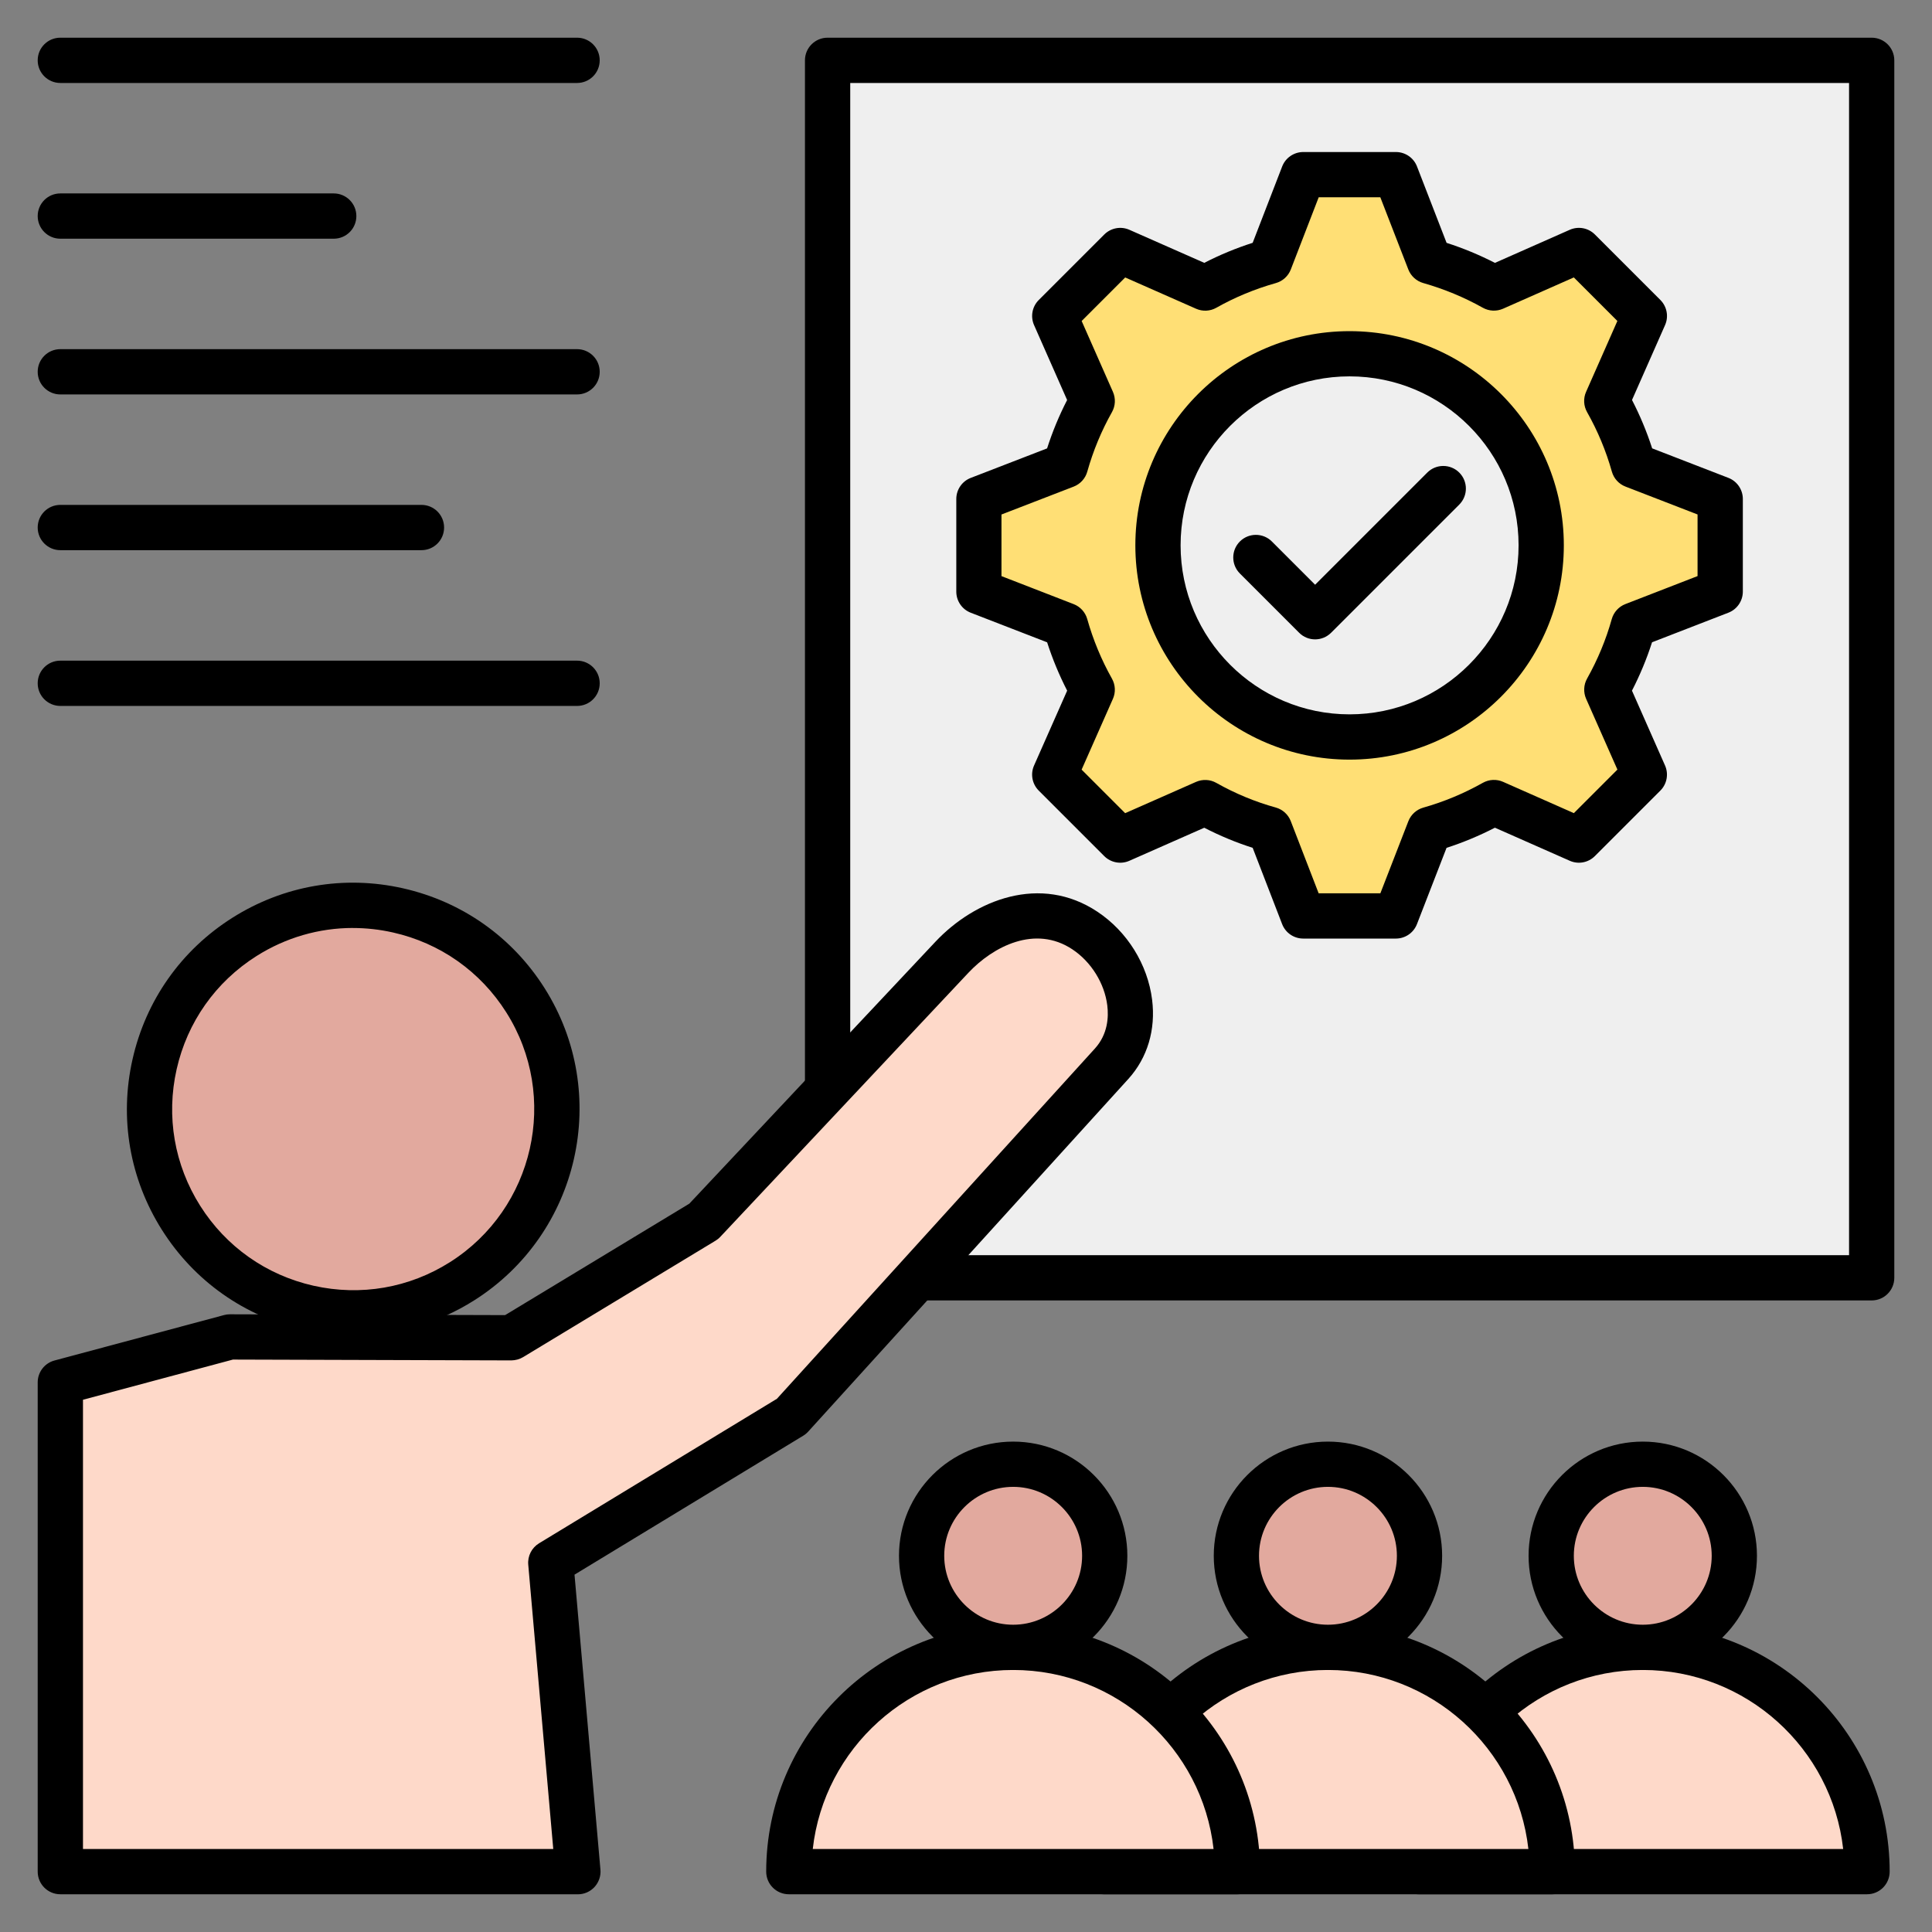 <svg id="Layer_1" viewBox="0 0 512 512" xmlns="http://www.w3.org/2000/svg" data-name="Layer 1"><rect x="0" y="0" width="512" height="512" fill="#808080" stroke="none"/><g><path d="m64.78 248.29c25.2-15.93 58.54-8.42 74.47 16.78 15.93 25.17 8.42 58.51-16.78 74.47-25.17 15.93-58.54 8.42-74.47-16.78s-8.42-58.54 16.78-74.47z" fill="#e2a99e" fill-rule="evenodd"/><path d="m93.75 353.91c-4.42 0-8.88-.49-13.3-1.49-15.63-3.52-28.96-12.92-37.52-26.46s-11.34-29.6-7.81-45.23c3.52-15.63 12.92-28.95 26.46-37.51s29.6-11.34 45.23-7.81 28.95 12.92 37.51 26.46c17.67 27.92 9.31 65.03-18.64 82.73-9.7 6.14-20.71 9.3-31.92 9.31zm-.22-107.99c-8.97 0-17.78 2.53-25.55 7.44-10.83 6.85-18.35 17.51-21.17 30.01s-.6 25.35 6.25 36.19c6.85 10.83 17.51 18.35 30.02 21.17 12.51 2.81 25.35.6 36.17-6.25 22.36-14.16 29.06-43.86 14.92-66.19-6.85-10.84-17.51-18.35-30.01-21.17-3.54-.8-7.1-1.19-10.64-1.19z"/></g><g><path d="m219.32 15.99h276.69v322.64h-276.69z" fill="#efefef"/><path d="m496.01 344.62h-276.69c-3.31 0-6-2.68-6-6v-322.63c0-3.31 2.68-6 6-6h276.69c3.31 0 6 2.68 6 6v322.64c0 3.31-2.68 6-6 6zm-270.69-11.99h264.7v-310.64h-264.7v310.65z"/></g><path d="m348.52 169.44c-1.53 0-3.07-.58-4.24-1.76l-15.7-15.7c-2.34-2.34-2.34-6.14 0-8.48s6.14-2.34 8.48 0l11.46 11.46 29.72-29.72c2.34-2.34 6.14-2.34 8.48 0s2.34 6.14 0 8.48l-33.96 33.96c-1.17 1.17-2.71 1.76-4.24 1.76z"/><g><path d="m336.5 69.25c-6.04 1.7-11.76 4.08-17.09 7.09l-22.54-9.95-17.35 17.35 9.95 22.54c-3 5.33-5.39 11.06-7.09 17.09l-22.96 8.87v24.55l22.96 8.9c1.7 6.01 4.08 11.74 7.09 17.09l-9.95 22.51 17.35 17.35 22.54-9.95c5.33 3 11.06 5.41 17.09 7.09l8.87 22.96h24.55l8.9-22.93c6.01-1.7 11.74-4.11 17.09-7.11l22.51 9.95 17.35-17.35-9.95-22.51c3-5.36 5.41-11.08 7.09-17.09l22.96-8.9v-24.55l-22.93-8.87c-1.7-6.04-4.11-11.76-7.11-17.09l9.95-22.54-17.35-17.35-22.51 9.95c-5.36-3-11.08-5.39-17.09-7.09l-8.9-22.96h-24.55l-8.87 22.96zm21.15 24.49c-28.03 0-50.77 22.73-50.77 50.77s22.73 50.8 50.77 50.8 50.8-22.73 50.8-50.8-22.73-50.77-50.8-50.77z" fill="#ffdf75" fill-rule="evenodd"/><path d="m369.92 248.73h-24.55c-2.48 0-4.7-1.52-5.59-3.83l-7.81-20.22c-4.39-1.4-8.68-3.18-12.83-5.32l-19.85 8.76c-2.26 1-4.91.5-6.66-1.25l-17.35-17.35c-1.75-1.75-2.25-4.4-1.24-6.66l8.77-19.83c-2.11-4.11-3.89-8.4-5.31-12.81l-20.24-7.84c-2.31-.89-3.83-3.12-3.83-5.59v-24.55c0-2.48 1.52-4.7 3.83-5.59l20.23-7.82c1.42-4.43 3.2-8.72 5.31-12.82l-8.76-19.85c-1-2.26-.51-4.91 1.25-6.66l17.35-17.35c1.75-1.75 4.4-2.25 6.66-1.25l19.85 8.76c4.09-2.11 8.39-3.89 12.82-5.31l7.82-20.23c.89-2.31 3.12-3.83 5.59-3.83h24.55c2.48 0 4.7 1.52 5.59 3.83l7.84 20.24c4.42 1.42 8.71 3.2 12.81 5.31l19.83-8.77c2.27-1 4.91-.51 6.66 1.24l17.35 17.35c1.75 1.75 2.25 4.4 1.25 6.66l-8.76 19.85c2.13 4.13 3.92 8.42 5.34 12.82l20.2 7.82c2.31.89 3.83 3.12 3.83 5.59v24.55c0 2.47-1.52 4.7-3.83 5.59l-20.23 7.84c-1.4 4.37-3.18 8.66-5.32 12.82l8.76 19.83c1 2.26.51 4.91-1.24 6.66l-17.35 17.35c-1.75 1.75-4.4 2.25-6.66 1.24l-19.83-8.76c-4.14 2.13-8.43 3.92-12.82 5.34l-7.84 20.21c-.9 2.31-3.11 3.83-5.59 3.83zm-20.44-11.99h16.33l7.42-19.11c.68-1.75 2.15-3.09 3.96-3.6 5.45-1.54 10.76-3.75 15.79-6.58 1.65-.92 3.63-1.02 5.36-.25l18.75 8.29 11.54-11.54-8.29-18.75c-.76-1.73-.67-3.71.25-5.36 2.83-5.05 5.03-10.36 6.54-15.77.51-1.82 1.85-3.3 3.61-3.98l19.13-7.42v-16.33l-19.1-7.39c-1.76-.68-3.1-2.15-3.61-3.97-1.54-5.47-3.75-10.78-6.57-15.77-.93-1.65-1.03-3.64-.26-5.37l8.29-18.78-11.54-11.54-18.75 8.29c-1.73.76-3.71.67-5.36-.25-4.96-2.78-10.27-4.98-15.79-6.55-1.81-.51-3.28-1.85-3.96-3.6l-7.42-19.13h-16.33l-7.39 19.13c-.68 1.76-2.15 3.1-3.97 3.61-5.54 1.56-10.85 3.76-15.77 6.54-1.65.93-3.64 1.03-5.37.26l-18.78-8.29-11.54 11.54 8.29 18.78c.76 1.73.67 3.72-.26 5.37-2.78 4.93-4.98 10.23-6.54 15.77-.51 1.82-1.85 3.29-3.61 3.97l-19.13 7.39v16.33l19.13 7.42c1.76.68 3.09 2.15 3.6 3.96 1.56 5.52 3.76 10.83 6.55 15.79.92 1.65 1.02 3.63.25 5.36l-8.29 18.75 11.54 11.54 18.78-8.29c1.73-.76 3.72-.67 5.37.26 5.02 2.83 10.32 5.03 15.75 6.53 1.83.51 3.31 1.85 3.99 3.62l7.39 19.13zm8.16-35.43c-31.3 0-56.76-25.48-56.76-56.79s25.46-56.76 56.76-56.76 56.79 25.46 56.79 56.76-25.48 56.79-56.79 56.79zm0-101.57c-24.69 0-44.77 20.08-44.77 44.77s20.09 44.8 44.77 44.8 44.8-20.1 44.8-44.8-20.1-44.77-44.8-44.77z"/></g><g><path d="m435.35 436.57c32.83 0 59.44 26.62 59.44 59.44h-118.89c0-32.83 26.62-59.44 59.44-59.44z" fill="#fed9c9" fill-rule="evenodd"/><path d="m494.79 502h-118.89c-3.31 0-6-2.68-6-6 0-36.08 29.36-65.44 65.44-65.44s65.44 29.36 65.44 65.44c0 3.31-2.68 6-6 6zm-112.56-11.99h106.23c-2.99-26.66-25.67-47.45-53.11-47.45s-50.12 20.79-53.11 47.45z"/></g><g><path d="m435.35 436.57c13.35 0 24.26-10.91 24.26-24.26s-10.91-24.26-24.26-24.26-24.26 10.91-24.26 24.26 10.89 24.26 24.26 24.26z" fill="#e2a99e" fill-rule="evenodd"/><path d="m435.35 442.56c-16.69 0-30.26-13.57-30.26-30.26s13.57-30.26 30.26-30.26 30.26 13.57 30.26 30.26-13.57 30.26-30.26 30.26zm0-48.53c-10.07 0-18.27 8.2-18.27 18.27s8.2 18.27 18.27 18.27 18.27-8.2 18.27-18.27-8.2-18.27-18.27-18.27z"/></g><g><path d="m351.92 436.57c32.83 0 59.44 26.62 59.44 59.44h-118.89c0-32.83 26.62-59.44 59.44-59.44z" fill="#fed9c9" fill-rule="evenodd"/><path d="m411.37 502h-118.88c-3.31 0-6-2.68-6-6 0-36.08 29.35-65.44 65.44-65.44s65.44 29.36 65.44 65.44c0 3.31-2.68 6-6 6zm-112.56-11.99h106.23c-2.99-26.66-25.67-47.45-53.11-47.45s-50.12 20.79-53.11 47.45z"/></g><g><path d="m351.92 436.57c13.35 0 24.26-10.91 24.26-24.26s-10.91-24.26-24.26-24.26-24.26 10.91-24.26 24.26 10.89 24.26 24.26 24.26z" fill="#e2a99e" fill-rule="evenodd"/><path d="m351.92 442.56c-16.69 0-30.26-13.57-30.26-30.26s13.57-30.26 30.26-30.26 30.26 13.57 30.26 30.26-13.57 30.26-30.26 30.26zm0-48.53c-10.07 0-18.27 8.2-18.27 18.27s8.2 18.27 18.27 18.27 18.27-8.2 18.27-18.27-8.2-18.27-18.27-18.27z"/></g><g><path d="m268.5 436.57c32.83 0 59.44 26.62 59.44 59.44h-118.89c0-32.83 26.62-59.44 59.44-59.44z" fill="#fed9c9" fill-rule="evenodd"/><path d="m327.94 502h-118.89c-3.31 0-6-2.68-6-6 0-36.08 29.35-65.44 65.44-65.44s65.44 29.36 65.44 65.44c0 3.31-2.68 6-6 6zm-112.56-11.99h106.23c-2.99-26.66-25.67-47.45-53.11-47.45s-50.12 20.79-53.11 47.45z"/></g><g><path d="m268.5 436.57c13.35 0 24.26-10.91 24.26-24.26s-10.91-24.26-24.26-24.26-24.26 10.91-24.26 24.26 10.89 24.26 24.26 24.26z" fill="#e2a99e" fill-rule="evenodd"/><path d="m268.5 442.56c-16.69 0-30.26-13.57-30.26-30.26s13.57-30.26 30.26-30.26 30.26 13.57 30.26 30.26-13.57 30.26-30.26 30.26zm0-48.53c-10.07 0-18.27 8.2-18.27 18.27s8.2 18.27 18.27 18.27 18.27-8.2 18.27-18.27-8.2-18.27-18.27-18.27z"/></g><path d="m152.93 21.99h-136.94c-3.31 0-6-2.68-6-6s2.68-6 6-6h136.94c3.31 0 6 2.68 6 6s-2.68 6-6 6z"/><path d="m88.44 63.26h-72.45c-3.31 0-6-2.68-6-6s2.68-6 6-6h72.45c3.31 0 6 2.68 6 6s-2.68 6-6 6z"/><path d="m152.93 104.53h-136.94c-3.31 0-6-2.68-6-6s2.68-6 6-6h136.94c3.31 0 6 2.68 6 6s-2.68 6-6 6z"/><path d="m111.69 145.8h-95.7c-3.31 0-6-2.68-6-6s2.68-6 6-6h95.7c3.31 0 6 2.68 6 6s-2.68 6-6 6z"/><path d="m152.93 187.08h-136.94c-3.31 0-6-2.68-6-6s2.68-6 6-6h136.94c3.31 0 6 2.68 6 6s-2.68 6-6 6z"/><g><path d="m15.99 496.01v-129.66l44.96-12.05 74.58.23 50.97-30.84 65.76-69.99c9.24-9.84 23.33-15.02 35.26-7.09 11.65 7.74 16.47 24.89 7.09 35.26l-84.87 93.49-63.78 38.75 7.2 81.89h-137.17z" fill="#fed9c9" fill-rule="evenodd"/><path d="m153.16 502h-137.17c-3.31 0-6-2.68-6-6v-129.66c0-2.71 1.82-5.09 4.44-5.79l44.96-12.05c.51-.14 1.03-.2 1.55-.2h.02l72.9.22 48.82-29.54 65.2-69.39c10.52-11.19 27.88-18 42.95-7.97 7.9 5.25 13.32 13.97 14.49 23.32.99 7.94-1.23 15.38-6.27 20.96l-84.88 93.5c-.39.43-.83.79-1.33 1.09l-60.59 36.81 6.87 78.18c.15 1.67-.42 3.33-1.55 4.58-1.14 1.24-2.74 1.95-4.42 1.95zm-131.17-11.99h124.63l-6.63-75.37c-.2-2.27.91-4.46 2.86-5.65l63.04-38.3 84.29-92.84c3.4-3.77 3.65-8.29 3.26-11.42-.73-5.85-4.27-11.53-9.23-14.83-9.88-6.58-21.03-.77-27.58 6.2l-65.76 69.99c-.37.4-.8.74-1.27 1.02l-50.97 30.84c-.94.57-2.02.85-3.12.87l-73.78-.22-39.74 10.65v119.06z"/></g></svg>